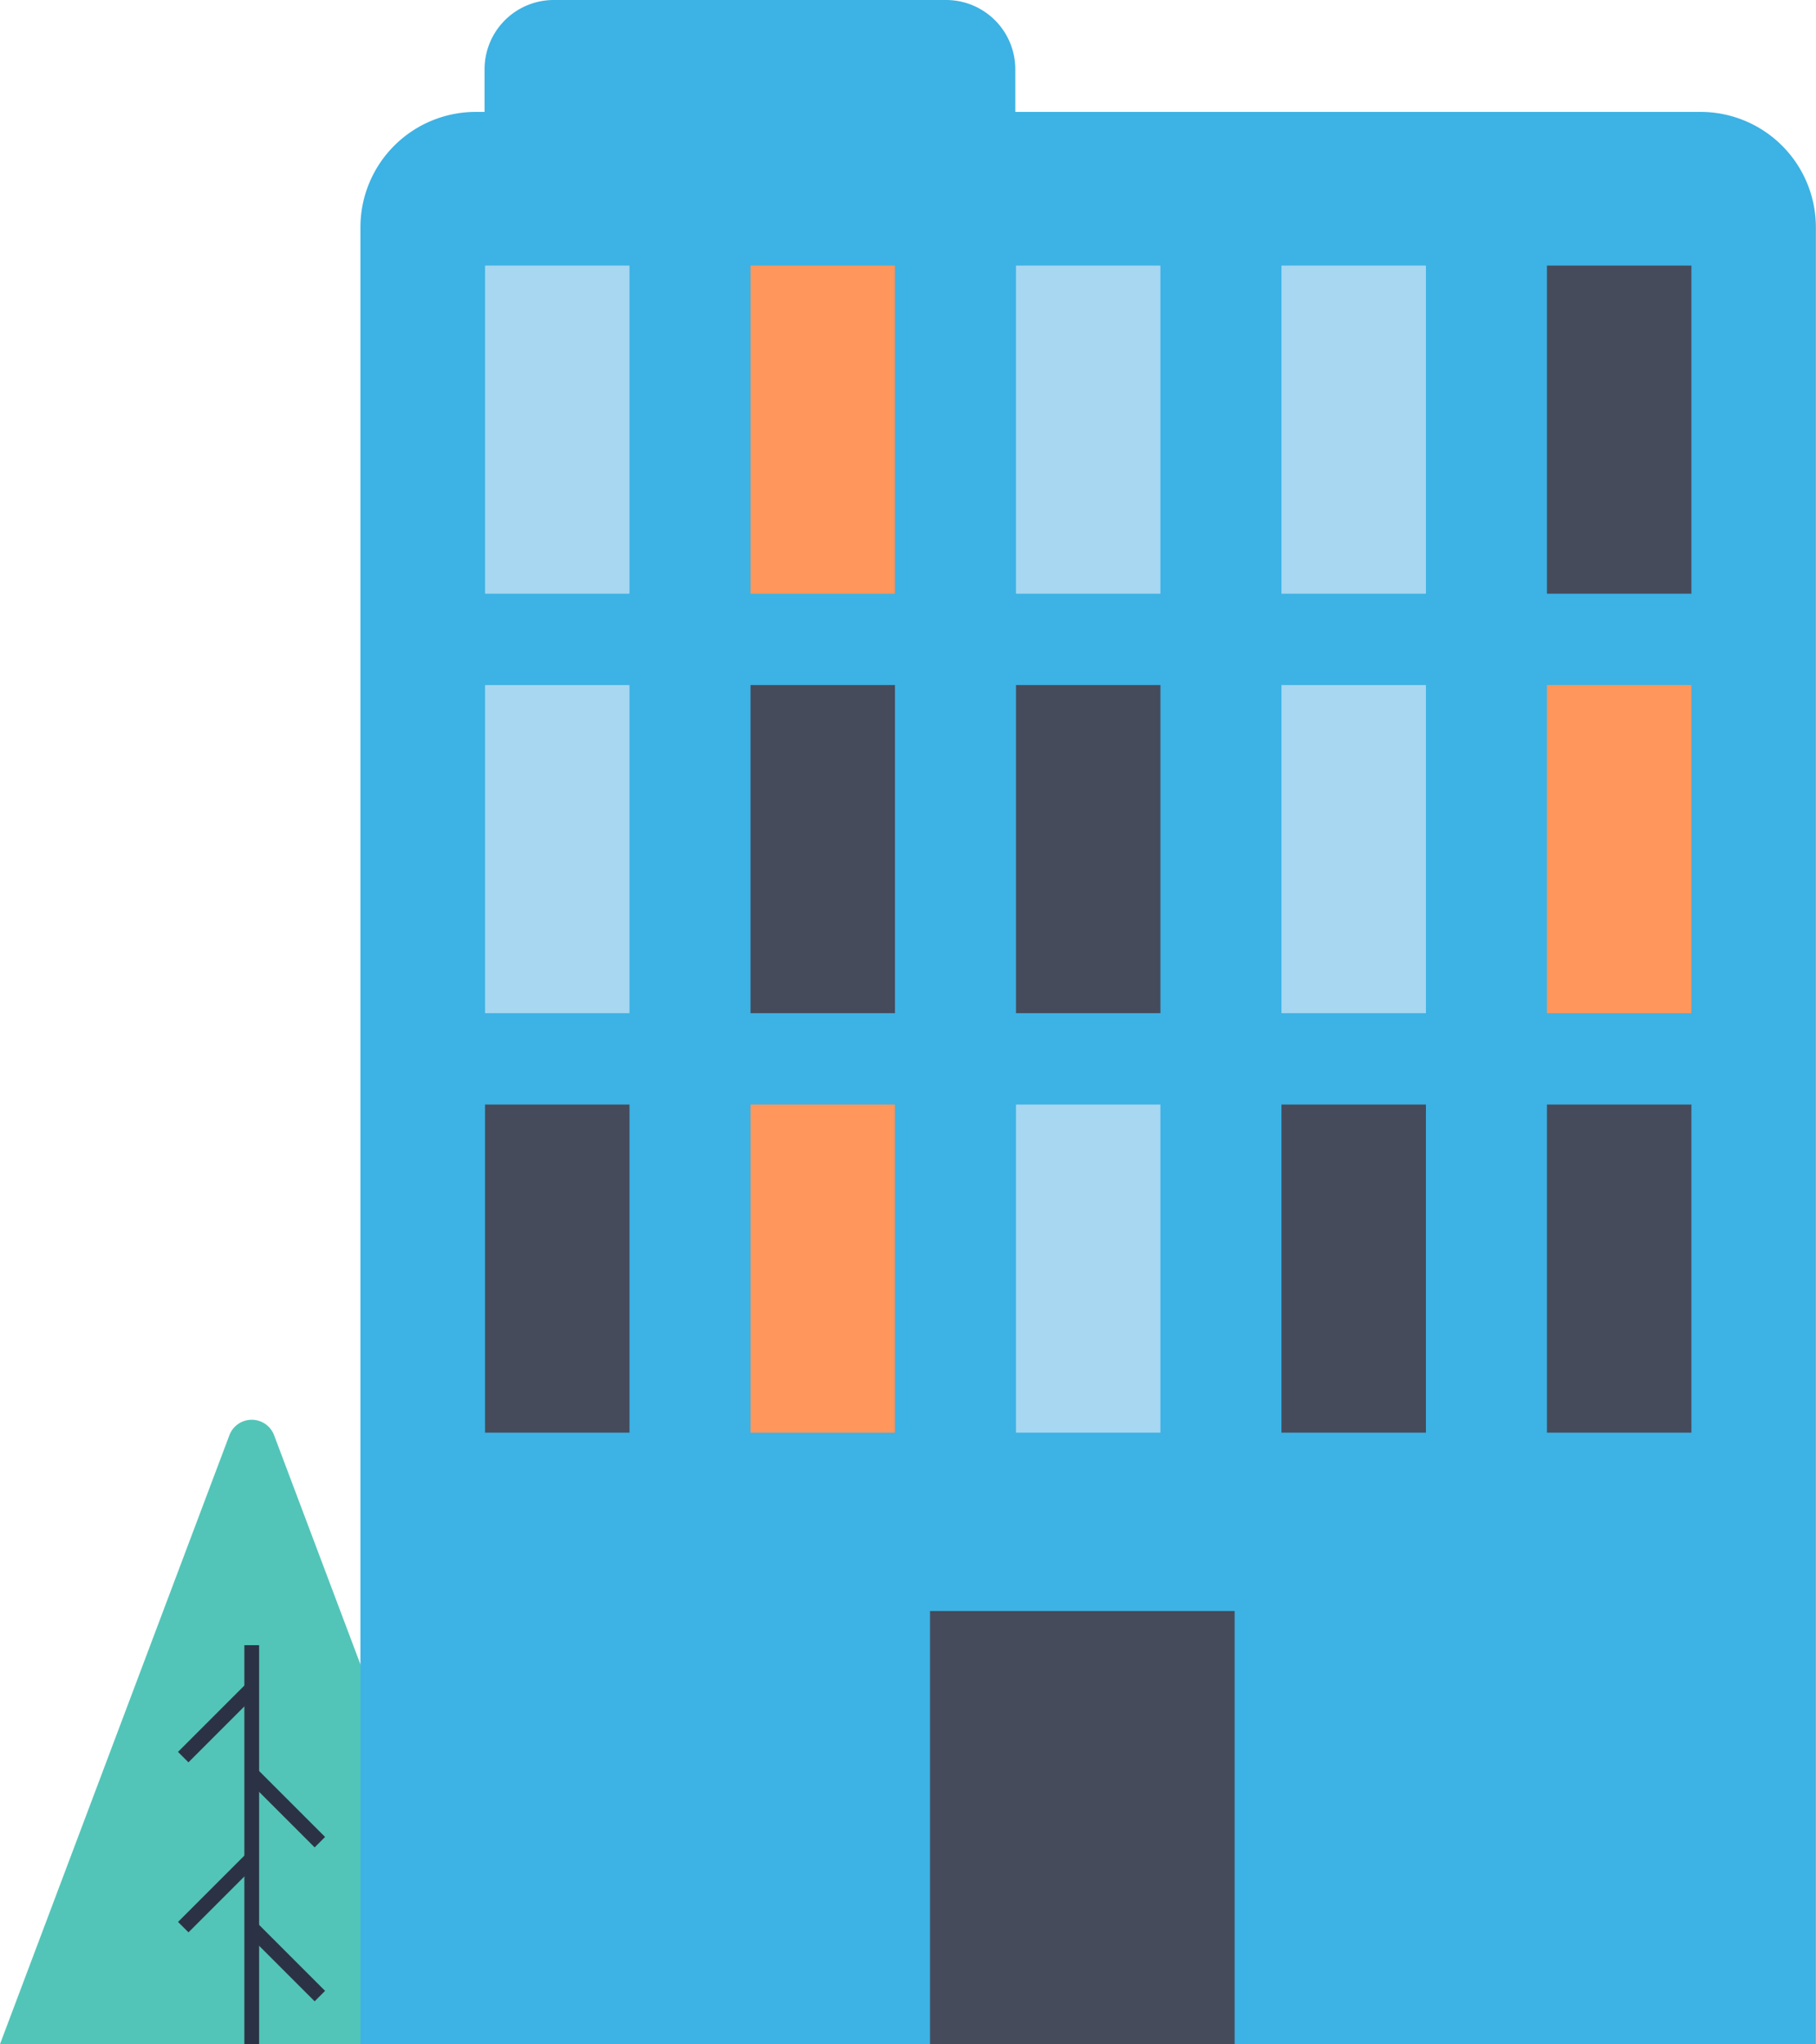 <svg xmlns="http://www.w3.org/2000/svg" viewBox="0 0 157.4 177.18"><defs><style>.cls-1{fill:#52c5b8;}.cls-2{fill:#2c3245;}.cls-3{fill:#3db2e4;}.cls-4{fill:#a8d7f1;}.cls-5{fill:#ff965b;}.cls-6{fill:#454b5b;}</style></defs><g id="Layer_2" data-name="Layer 2"><g id="Layer_1-2" data-name="Layer 1"><path class="cls-1" d="M19.88,124.41,0,177.18H43.64L23.76,124.41A2.07,2.07,0,0,0,19.88,124.41Z"/><rect class="cls-2" x="21.18" y="142.6" width="1.28" height="34.59"/><rect class="cls-2" x="18.18" y="145.21" width="1.28" height="8.3" transform="translate(-73.49 268.29) rotate(-135)"/><rect class="cls-2" x="18.18" y="159.95" width="1.28" height="8.3" transform="translate(-83.91 293.45) rotate(-135)"/><rect class="cls-2" x="24.16" y="152.58" width="1.28" height="8.3" transform="translate(153.15 250.03) rotate(135)"/><rect class="cls-2" x="24.16" y="165.93" width="1.28" height="8.3" transform="translate(162.59 272.81) rotate(135)"/><path class="cls-3" d="M48.07,0H82a6,6,0,0,1,6,6V27.09a0,0,0,0,1,0,0H42a0,0,0,0,1,0,0V6A6,6,0,0,1,48.07,0Z"/><path class="cls-3" d="M41.25,9.7H147.39a10,10,0,0,1,10,10V177.18a0,0,0,0,1,0,0H31.24a0,0,0,0,1,0,0V19.7A10,10,0,0,1,41.25,9.7Z"/><rect class="cls-4" x="42.04" y="23.02" width="12.52" height="28.44"/><rect class="cls-5" x="65.05" y="23.02" width="12.52" height="28.44"/><rect class="cls-4" x="88.06" y="23.02" width="12.52" height="28.44"/><rect class="cls-4" x="111.07" y="23.02" width="12.52" height="28.44"/><rect class="cls-6" x="134.08" y="23.02" width="12.52" height="28.44"/><rect class="cls-4" x="42.04" y="59.38" width="12.52" height="28.44"/><rect class="cls-6" x="65.05" y="59.38" width="12.52" height="28.44"/><rect class="cls-6" x="88.06" y="59.38" width="12.52" height="28.44"/><rect class="cls-4" x="111.07" y="59.38" width="12.52" height="28.44"/><rect class="cls-5" x="134.08" y="59.38" width="12.52" height="28.44"/><rect class="cls-6" x="42.04" y="95.74" width="12.52" height="28.44"/><rect class="cls-5" x="65.05" y="95.74" width="12.52" height="28.44"/><rect class="cls-4" x="88.06" y="95.74" width="12.52" height="28.44"/><rect class="cls-6" x="111.07" y="95.74" width="12.52" height="28.44"/><rect class="cls-6" x="134.08" y="95.74" width="12.52" height="28.44"/><rect class="cls-6" x="80.61" y="139.64" width="26.4" height="37.54"/></g></g></svg>